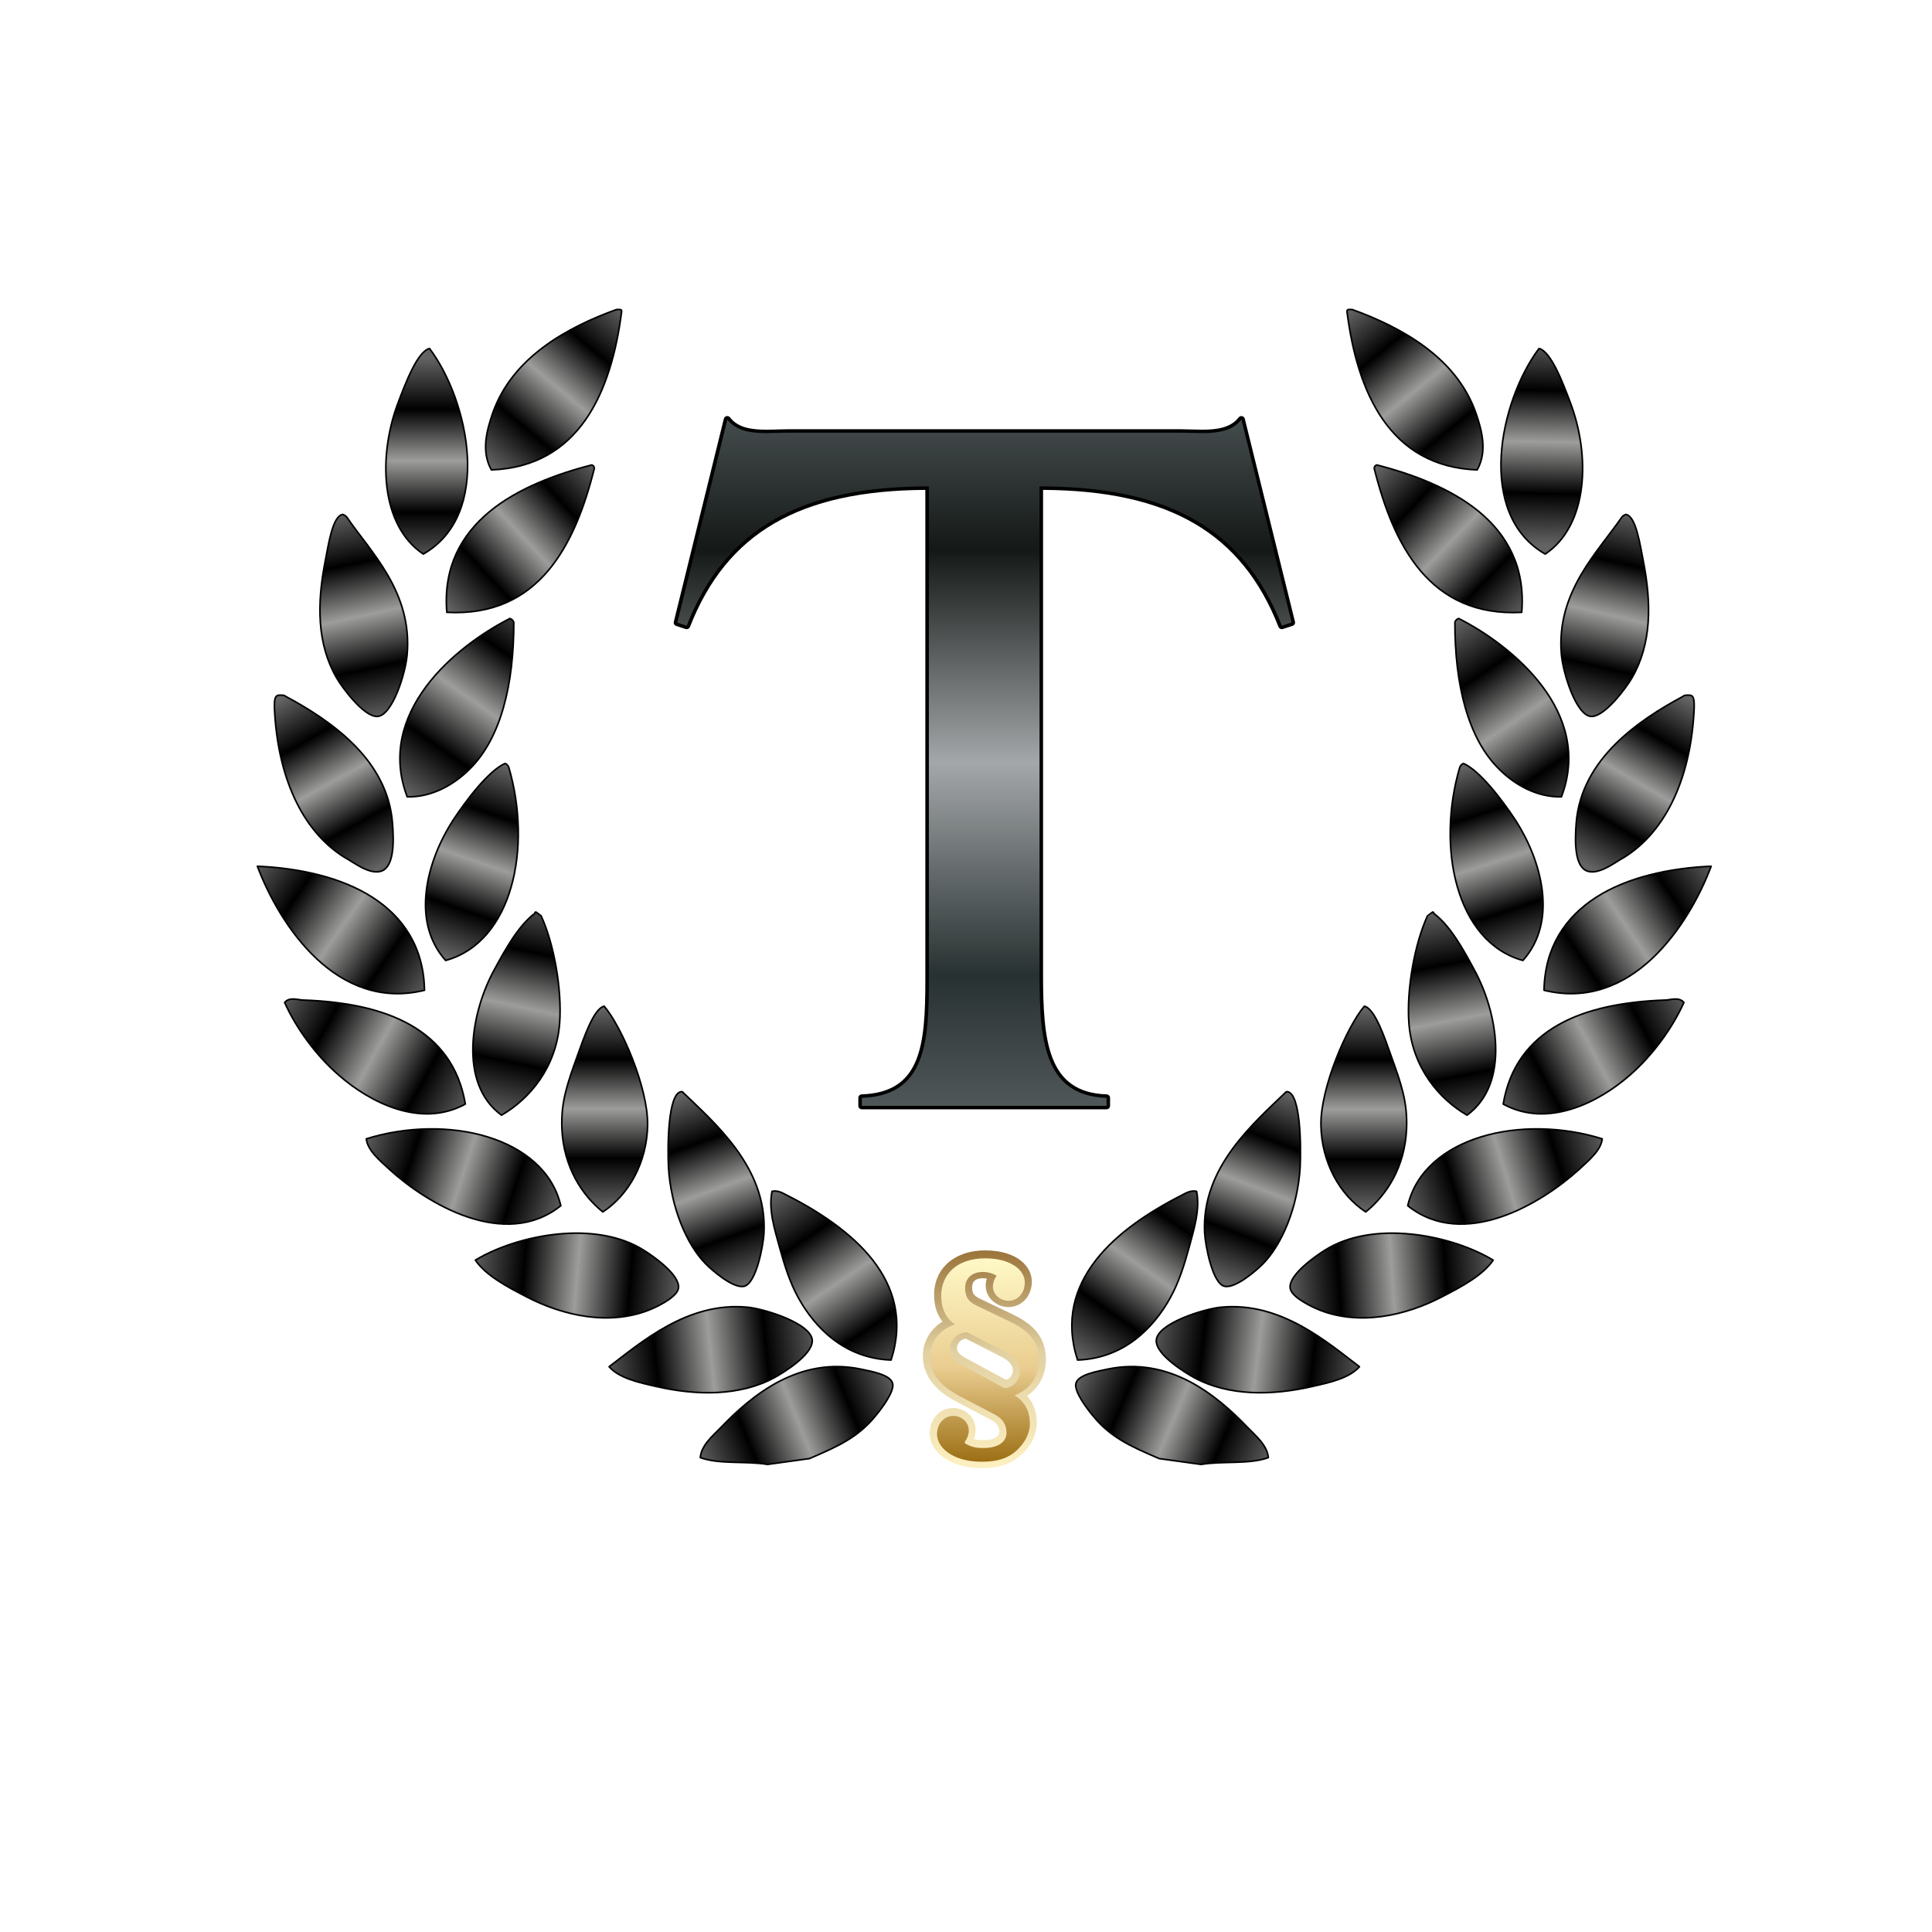 <?xml version="1.0" encoding="utf-8"?>
<!-- Generator: Adobe Illustrator 24.3.0, SVG Export Plug-In . SVG Version: 6.00 Build 0)  -->
<svg version="1.1" id="Layer_1" xmlns="http://www.w3.org/2000/svg" xmlns:xlink="http://www.w3.org/1999/xlink" x="0px" y="0px" viewBox="0 0 258 258" style="enable-background:new 0 0 258 258;" xml:space="preserve" width="300px" height="300px" preserveAspectRatio="none">
<style type="text/css">
	.st0{fill-rule:evenodd;clip-rule:evenodd;fill:url(#SVGID_1_);}
	
		.st1{fill-rule:evenodd;clip-rule:evenodd;fill:url(#SVGID_2_);stroke:#000000;stroke-width:0.216;stroke-linejoin:round;stroke-miterlimit:22.926;}
	
		.st2{fill-rule:evenodd;clip-rule:evenodd;fill:url(#SVGID_3_);stroke:#000000;stroke-width:0.216;stroke-linejoin:round;stroke-miterlimit:22.926;}
	
		.st3{fill-rule:evenodd;clip-rule:evenodd;fill:url(#SVGID_4_);stroke:#000000;stroke-width:0.216;stroke-linejoin:round;stroke-miterlimit:22.926;}
	
		.st4{fill-rule:evenodd;clip-rule:evenodd;fill:url(#SVGID_5_);stroke:#000000;stroke-width:0.216;stroke-linejoin:round;stroke-miterlimit:22.926;}
	
		.st5{fill-rule:evenodd;clip-rule:evenodd;fill:url(#SVGID_6_);stroke:#000000;stroke-width:0.216;stroke-linejoin:round;stroke-miterlimit:22.926;}
	
		.st6{fill-rule:evenodd;clip-rule:evenodd;fill:url(#SVGID_7_);stroke:#000000;stroke-width:0.216;stroke-linejoin:round;stroke-miterlimit:22.926;}
	
		.st7{fill-rule:evenodd;clip-rule:evenodd;fill:url(#SVGID_8_);stroke:#000000;stroke-width:0.216;stroke-linejoin:round;stroke-miterlimit:22.926;}
	
		.st8{fill-rule:evenodd;clip-rule:evenodd;fill:url(#SVGID_9_);stroke:#000000;stroke-width:0.216;stroke-linejoin:round;stroke-miterlimit:22.926;}
	
		.st9{fill-rule:evenodd;clip-rule:evenodd;fill:url(#SVGID_10_);stroke:#000000;stroke-width:0.216;stroke-linejoin:round;stroke-miterlimit:22.926;}
	
		.st10{fill-rule:evenodd;clip-rule:evenodd;fill:url(#SVGID_11_);stroke:#000000;stroke-width:0.216;stroke-linejoin:round;stroke-miterlimit:22.926;}
	
		.st11{fill-rule:evenodd;clip-rule:evenodd;fill:url(#SVGID_12_);stroke:#000000;stroke-width:0.216;stroke-linejoin:round;stroke-miterlimit:22.926;}
	
		.st12{fill-rule:evenodd;clip-rule:evenodd;fill:url(#SVGID_13_);stroke:#000000;stroke-width:0.216;stroke-linejoin:round;stroke-miterlimit:22.926;}
	
		.st13{fill-rule:evenodd;clip-rule:evenodd;fill:url(#SVGID_14_);stroke:#000000;stroke-width:0.216;stroke-linejoin:round;stroke-miterlimit:22.926;}
	
		.st14{fill-rule:evenodd;clip-rule:evenodd;fill:url(#SVGID_15_);stroke:#000000;stroke-width:0.216;stroke-linejoin:round;stroke-miterlimit:22.926;}
	
		.st15{fill-rule:evenodd;clip-rule:evenodd;fill:url(#SVGID_16_);stroke:#000000;stroke-width:0.216;stroke-linejoin:round;stroke-miterlimit:22.926;}
	
		.st16{fill-rule:evenodd;clip-rule:evenodd;fill:url(#SVGID_17_);stroke:#000000;stroke-width:0.216;stroke-linejoin:round;stroke-miterlimit:22.926;}
	
		.st17{fill-rule:evenodd;clip-rule:evenodd;fill:url(#SVGID_18_);stroke:#000000;stroke-width:0.216;stroke-linejoin:round;stroke-miterlimit:22.926;}
	
		.st18{fill-rule:evenodd;clip-rule:evenodd;fill:url(#SVGID_19_);stroke:#000000;stroke-width:0.216;stroke-linejoin:round;stroke-miterlimit:22.926;}
	
		.st19{fill-rule:evenodd;clip-rule:evenodd;fill:url(#SVGID_20_);stroke:#000000;stroke-width:0.216;stroke-linejoin:round;stroke-miterlimit:22.926;}
	
		.st20{fill-rule:evenodd;clip-rule:evenodd;fill:url(#SVGID_21_);stroke:#000000;stroke-width:0.216;stroke-linejoin:round;stroke-miterlimit:22.926;}
	
		.st21{fill-rule:evenodd;clip-rule:evenodd;fill:url(#SVGID_22_);stroke:#000000;stroke-width:0.216;stroke-linejoin:round;stroke-miterlimit:22.926;}
	
		.st22{fill-rule:evenodd;clip-rule:evenodd;fill:url(#SVGID_23_);stroke:#000000;stroke-width:0.216;stroke-linejoin:round;stroke-miterlimit:22.926;}
	
		.st23{fill-rule:evenodd;clip-rule:evenodd;fill:url(#SVGID_24_);stroke:#000000;stroke-width:0.216;stroke-linejoin:round;stroke-miterlimit:22.926;}
	
		.st24{fill-rule:evenodd;clip-rule:evenodd;fill:url(#SVGID_25_);stroke:#000000;stroke-width:0.216;stroke-linejoin:round;stroke-miterlimit:22.926;}
	
		.st25{fill-rule:evenodd;clip-rule:evenodd;fill:url(#SVGID_26_);stroke:#000000;stroke-width:0.216;stroke-linejoin:round;stroke-miterlimit:22.926;}
	
		.st26{fill-rule:evenodd;clip-rule:evenodd;fill:url(#SVGID_27_);stroke:#000000;stroke-width:0.216;stroke-linejoin:round;stroke-miterlimit:22.926;}
	
		.st27{fill-rule:evenodd;clip-rule:evenodd;fill:url(#SVGID_28_);stroke:#000000;stroke-width:0.216;stroke-linejoin:round;stroke-miterlimit:22.926;}
	
		.st28{fill-rule:evenodd;clip-rule:evenodd;fill:url(#SVGID_29_);stroke:#000000;stroke-width:0.216;stroke-linejoin:round;stroke-miterlimit:22.926;}
	
		.st29{fill-rule:evenodd;clip-rule:evenodd;fill:url(#SVGID_30_);stroke:#000000;stroke-width:0.216;stroke-linejoin:round;stroke-miterlimit:22.926;}
	
		.st30{fill-rule:evenodd;clip-rule:evenodd;fill:url(#SVGID_31_);stroke:#000000;stroke-width:0.216;stroke-linejoin:round;stroke-miterlimit:22.926;}
	
		.st31{fill-rule:evenodd;clip-rule:evenodd;fill:url(#SVGID_32_);stroke:#000000;stroke-width:0.216;stroke-linejoin:round;stroke-miterlimit:22.926;}
	
		.st32{fill-rule:evenodd;clip-rule:evenodd;fill:url(#SVGID_33_);stroke:#000000;stroke-width:0.216;stroke-linejoin:round;stroke-miterlimit:22.926;}
	
		.st33{fill-rule:evenodd;clip-rule:evenodd;fill:url(#SVGID_34_);stroke:#000000;stroke-width:0.216;stroke-linejoin:round;stroke-miterlimit:22.926;}
	
		.st34{fill-rule:evenodd;clip-rule:evenodd;fill:url(#SVGID_35_);stroke:#000000;stroke-width:0.216;stroke-linejoin:round;stroke-miterlimit:22.926;}
	.st35{fill-rule:evenodd;clip-rule:evenodd;fill:url(#SVGID_36_);}
	.st36{fill-rule:evenodd;clip-rule:evenodd;}
	.st37{fill-rule:evenodd;clip-rule:evenodd;fill:url(#SVGID_37_);}
</style>
<g>
	<linearGradient id="SVGID_1_" gradientUnits="userSpaceOnUse" x1="131.455" y1="206.52" x2="131.455" y2="156.482">
		<stop  offset="0" style="stop-color:#FEEA9B"/>
		<stop  offset="0.22" style="stop-color:#FDEFC0"/>
		<stop  offset="0.52" style="stop-color:#E1D0A2"/>
		<stop  offset="0.78" style="stop-color:#9D773D"/>
		<stop  offset="1" style="stop-color:#563D28"/>
	</linearGradient>
	<path class="st0" d="M139.67,181.54c0-3.45-2.34-5.03-4.63-6.11L131,173.5c-0.93-0.46-1.18-0.71-1.18-1.61
		c0-0.99,0.77-1.19,1.4-1.19c0.19,0,0.38,0.02,0.56,0.05c-0.14,0.45-0.15,0.81-0.15,0.91c0,1.78,1.57,2.89,3.03,2.89
		c1.79,0,3.13-1.47,3.13-3.41c0-2-1.95-4.16-6.24-4.16c-4.07,0-6.81,2.39-6.81,5.96c0,1.41,0.38,2.61,1.12,3.55
		c-1.61,0.99-2.62,2.68-2.62,4.54c0,3.77,3.3,5.52,4.55,6.18l4.62,2.44c0.7,0.37,1.03,0.87,1.03,1.57c0,0.99-1.53,1.1-2.19,1.1
		c-0.49,0-0.86-0.04-1.21-0.15c0.16-0.39,0.24-0.82,0.24-1.25c0-1.59-1.34-2.89-2.99-2.89c-1.78,0-3.14,1.47-3.14,3.41
		c0,2.23,2.43,4.61,6.93,4.61c2.34,0,3.97-0.55,5.32-1.78c1.3-1.2,2.05-2.74,2.05-4.24c0-1.47-0.43-2.68-1.29-3.62
		C138.76,185.32,139.67,183.59,139.67,181.54L139.67,181.54z M127.79,179.99L127.79,179.99c0-0.44,0.36-1.08,1.16-1.24l4.77,2.44
		c1.08,0.55,1.54,1.12,1.54,1.9c0,0.39-0.3,1-0.93,1.17l-5.16-2.79C128.49,181.12,127.79,180.67,127.79,179.99z"/>
	<g>
		<g>
			<g>
				<linearGradient id="SVGID_2_" gradientUnits="userSpaceOnUse" x1="65.662" y1="62.368" x2="83.358" y2="41.279">
					<stop  offset="0" style="stop-color:#646363"/>
					<stop  offset="0.25" style="stop-color:#000000"/>
					<stop  offset="0.5" style="stop-color:#9D9D9C"/>
					<stop  offset="0.75" style="stop-color:#000000"/>
					<stop  offset="1" style="stop-color:#646363"/>
				</linearGradient>
				<path class="st1" d="M65.62,62.75c11.71-0.43,16.01-10.36,17.39-21.13c0.01-0.29-0.13-0.29-0.35-0.29c-0.12,0-0.21,0-0.32,0
					c-6.5,2.33-13.94,6.37-16.55,13.85C65.04,57.37,64.2,60.24,65.62,62.75z"/>
				<linearGradient id="SVGID_3_" gradientUnits="userSpaceOnUse" x1="56.99" y1="75.286" x2="56.99" y2="47.761">
					<stop  offset="0" style="stop-color:#646363"/>
					<stop  offset="0.25" style="stop-color:#000000"/>
					<stop  offset="0.5" style="stop-color:#9D9D9C"/>
					<stop  offset="0.75" style="stop-color:#000000"/>
					<stop  offset="1" style="stop-color:#646363"/>
				</linearGradient>
				<path class="st2" d="M57.36,46.54c-1.62,0.38-3.24,4.73-4.15,7.11c-2.75,7.16-2.45,16.49,3.32,20.34
					C65.83,68.67,62.63,53.55,57.36,46.54z"/>
				<linearGradient id="SVGID_4_" gradientUnits="userSpaceOnUse" x1="59.761" y1="81.21" x2="80.013" y2="62.326">
					<stop  offset="0" style="stop-color:#646363"/>
					<stop  offset="0.25" style="stop-color:#000000"/>
					<stop  offset="0.5" style="stop-color:#9D9D9C"/>
					<stop  offset="0.75" style="stop-color:#000000"/>
					<stop  offset="1" style="stop-color:#646363"/>
				</linearGradient>
				<path class="st3" d="M79.02,62.09c-9.6,2.45-20.35,7.62-19.35,19.68c12.31,0.67,17.13-9.01,19.69-19.19
					C79.37,62.3,79.24,62.15,79.02,62.09z"/>
				<linearGradient id="SVGID_5_" gradientUnits="userSpaceOnUse" x1="51.15" y1="96.087" x2="45.283" y2="68.486">
					<stop  offset="0" style="stop-color:#646363"/>
					<stop  offset="0.25" style="stop-color:#000000"/>
					<stop  offset="0.5" style="stop-color:#9D9D9C"/>
					<stop  offset="0.75" style="stop-color:#000000"/>
					<stop  offset="1" style="stop-color:#646363"/>
				</linearGradient>
				<path class="st4" d="M45.79,68.7c-1.39,0.14-1.95,4.18-2.34,6.13c-1.15,5.79-1.12,11.18,1.5,15.7c0.72,1.25,3.64,5.25,5.46,5.14
					c2.01-0.13,3.76-5.8,3.96-8.26c0.72-8.38-4.89-13.71-8.08-18.38C46.16,68.88,45.97,68.78,45.79,68.7z"/>
				<linearGradient id="SVGID_6_" gradientUnits="userSpaceOnUse" x1="53.899" y1="105.82" x2="71.49" y2="80.698">
					<stop  offset="0" style="stop-color:#646363"/>
					<stop  offset="0.25" style="stop-color:#000000"/>
					<stop  offset="0.5" style="stop-color:#9D9D9C"/>
					<stop  offset="0.75" style="stop-color:#000000"/>
					<stop  offset="1" style="stop-color:#646363"/>
				</linearGradient>
				<path class="st5" d="M68.1,82.59c-7.35,3.72-17.98,12.65-13.72,23.82c3.4,0.08,6.34-1.73,8.27-3.64
					c4.27-4.16,5.98-11.46,5.96-19.67C68.53,82.85,68.34,82.69,68.1,82.59z"/>
				<linearGradient id="SVGID_7_" gradientUnits="userSpaceOnUse" x1="50.724" y1="115.687" x2="38.187" y2="93.069">
					<stop  offset="0" style="stop-color:#646363"/>
					<stop  offset="0.25" style="stop-color:#000000"/>
					<stop  offset="0.5" style="stop-color:#9D9D9C"/>
					<stop  offset="0.75" style="stop-color:#000000"/>
					<stop  offset="1" style="stop-color:#646363"/>
				</linearGradient>
				<path class="st6" d="M37.84,92.85c-0.98-0.07-1.33-0.16-1.15,2.48c0.56,8.93,3.94,16.19,9.91,19.51c0.74,0.42,2.84,2,4.32,1.49
					c1.74-0.59,1.69-3.99,1.49-6.44c-0.67-8.6-8.48-13.8-14.23-16.88C38.05,92.96,38.05,92.86,37.84,92.85z"/>
				<linearGradient id="SVGID_8_" gradientUnits="userSpaceOnUse" x1="59.3" y1="127.676" x2="67.983" y2="102.46">
					<stop  offset="0" style="stop-color:#646363"/>
					<stop  offset="0.25" style="stop-color:#000000"/>
					<stop  offset="0.5" style="stop-color:#9D9D9C"/>
					<stop  offset="0.75" style="stop-color:#000000"/>
					<stop  offset="1" style="stop-color:#646363"/>
				</linearGradient>
				<path class="st7" d="M59.51,128.26c8.98-2.47,11.56-15.18,8.43-25.8c-0.1-0.24-0.25-0.41-0.49-0.51
					c-2.16,0.95-5.12,4.78-6.97,7.61C57.03,114.93,54.8,122.99,59.51,128.26z"/>
				<linearGradient id="SVGID_9_" gradientUnits="userSpaceOnUse" x1="57.621" y1="132.174" x2="33.674" y2="115.406">
					<stop  offset="0" style="stop-color:#646363"/>
					<stop  offset="0.25" style="stop-color:#000000"/>
					<stop  offset="0.5" style="stop-color:#9D9D9C"/>
					<stop  offset="0.75" style="stop-color:#000000"/>
					<stop  offset="1" style="stop-color:#646363"/>
				</linearGradient>
				<path class="st8" d="M34.37,115.68c3,7.94,10.62,19.44,22.32,16.56C56.47,120.7,45.73,116.15,34.37,115.68z"/>
				<linearGradient id="SVGID_10_" gradientUnits="userSpaceOnUse" x1="66.531" y1="149.106" x2="72.741" y2="119.888">
					<stop  offset="0" style="stop-color:#646363"/>
					<stop  offset="0.25" style="stop-color:#000000"/>
					<stop  offset="0.5" style="stop-color:#9D9D9C"/>
					<stop  offset="0.75" style="stop-color:#000000"/>
					<stop  offset="1" style="stop-color:#646363"/>
				</linearGradient>
				<path class="st9" d="M71.58,121.8c-0.14-0.03-0.14,0.07-0.15,0.16c-2.19,1.65-3.88,4.68-5.46,7.61
					c-3.02,5.53-4.83,15.09,1,19.35c3.72-2.14,7.3-6.32,7.76-12.25c0.35-4.64-0.8-10.78-2.48-14.39
					C72.23,122.28,71.81,121.96,71.58,121.8z"/>
				<linearGradient id="SVGID_11_" gradientUnits="userSpaceOnUse" x1="63.051" y1="147.772" x2="37.169" y2="133.425">
					<stop  offset="0" style="stop-color:#646363"/>
					<stop  offset="0.25" style="stop-color:#000000"/>
					<stop  offset="0.5" style="stop-color:#9D9D9C"/>
					<stop  offset="0.75" style="stop-color:#000000"/>
					<stop  offset="1" style="stop-color:#646363"/>
				</linearGradient>
				<path class="st10" d="M38.01,133.87c1.51,3.38,4.19,7.1,7.29,9.76c4,3.48,10.8,7.12,16.84,3.81
					c-1.67-10.01-10.64-13.53-21.65-13.89C39.71,133.52,38.67,133.1,38.01,133.87z"/>
				<linearGradient id="SVGID_12_" gradientUnits="userSpaceOnUse" x1="80.76" y1="161.355" x2="80.76" y2="134.791">
					<stop  offset="0" style="stop-color:#646363"/>
					<stop  offset="0.25" style="stop-color:#000000"/>
					<stop  offset="0.5" style="stop-color:#9D9D9C"/>
					<stop  offset="0.75" style="stop-color:#000000"/>
					<stop  offset="1" style="stop-color:#646363"/>
				</linearGradient>
				<path class="st11" d="M80.5,161.84c3.48-2.27,5.9-6.64,5.98-11.59c0.07-5.05-3.52-13.24-5.8-15.88c-1.42,0.34-2.7,4.2-3.64,6.8
					c-1.25,3.49-2.15,5.94-2,9.59C75.27,155.81,77.68,159.57,80.5,161.84z"/>
				<linearGradient id="SVGID_13_" gradientUnits="userSpaceOnUse" x1="99.785" y1="171.348" x2="90.739" y2="146.494">
					<stop  offset="0" style="stop-color:#646363"/>
					<stop  offset="0.25" style="stop-color:#000000"/>
					<stop  offset="0.5" style="stop-color:#9D9D9C"/>
					<stop  offset="0.75" style="stop-color:#000000"/>
					<stop  offset="1" style="stop-color:#646363"/>
				</linearGradient>
				<path class="st12" d="M91.11,145.79c-0.06,0.01-0.14,0-0.17,0c-1.74,0.28-1.81,7.22-1.67,10.09c0.32,5.33,2.41,10.32,4.98,12.91
					c0.75,0.76,3.63,3.32,5.12,2.98c1.6-0.36,2.56-5.4,2.65-7.11C102.49,155.82,95.22,149.78,91.11,145.79z"/>
				<linearGradient id="SVGID_14_" gradientUnits="userSpaceOnUse" x1="75.498" y1="160.973" x2="48.313" y2="152.14">
					<stop  offset="0" style="stop-color:#646363"/>
					<stop  offset="0.25" style="stop-color:#000000"/>
					<stop  offset="0.5" style="stop-color:#9D9D9C"/>
					<stop  offset="0.75" style="stop-color:#000000"/>
					<stop  offset="1" style="stop-color:#646363"/>
				</linearGradient>
				<path class="st13" d="M48.92,152.08c0.15,1.53,1.8,2.9,3.14,4.13c4.83,4.4,15.31,10.83,22.83,4.8
					C72.72,151.76,59.62,148.72,48.92,152.08z"/>
				<linearGradient id="SVGID_15_" gradientUnits="userSpaceOnUse" x1="120.064" y1="183.408" x2="103.753" y2="159.227">
					<stop  offset="0" style="stop-color:#646363"/>
					<stop  offset="0.25" style="stop-color:#000000"/>
					<stop  offset="0.5" style="stop-color:#9D9D9C"/>
					<stop  offset="0.75" style="stop-color:#000000"/>
					<stop  offset="1" style="stop-color:#646363"/>
				</linearGradient>
				<path class="st14" d="M103.1,159.09c-0.5,2.41,0.33,5.03,0.99,7.43c0.64,2.35,1.39,4.77,2.53,6.8c2.2,3.98,6.15,8.08,12.37,8.3
					c3.44-10.56-5.27-17.65-13.97-22.04C104.61,159.38,103.92,158.91,103.1,159.09z"/>
				<linearGradient id="SVGID_16_" gradientUnits="userSpaceOnUse" x1="91.279" y1="171.404" x2="62.902" y2="168.922">
					<stop  offset="0" style="stop-color:#646363"/>
					<stop  offset="0.25" style="stop-color:#000000"/>
					<stop  offset="0.5" style="stop-color:#9D9D9C"/>
					<stop  offset="0.75" style="stop-color:#000000"/>
					<stop  offset="1" style="stop-color:#646363"/>
				</linearGradient>
				<path class="st15" d="M63.48,168.28c1.37,2.02,4.22,3.56,6.96,4.96c4.55,2.35,11.06,4,16.71,1.5c1.26-0.57,3.4-1.7,3.46-2.81
					c0.11-1.76-3.39-4.19-4.63-4.97C79.6,162.91,69.22,164.81,63.48,168.28z"/>
				<linearGradient id="SVGID_17_" gradientUnits="userSpaceOnUse" x1="109.611" y1="178.882" x2="80.15" y2="181.978">
					<stop  offset="0" style="stop-color:#646363"/>
					<stop  offset="0.25" style="stop-color:#000000"/>
					<stop  offset="0.5" style="stop-color:#9D9D9C"/>
					<stop  offset="0.75" style="stop-color:#000000"/>
					<stop  offset="1" style="stop-color:#646363"/>
				</linearGradient>
				<path class="st16" d="M81.34,182.51c1.34,1.53,3.93,2.11,6.29,2.64c5.41,1.24,11.17,1.29,15.73-1.15
					c1.15-0.63,5.12-3.02,5.11-4.96c-0.03-2.29-6.38-4.26-8.61-4.47C91.79,173.78,85.51,179.36,81.34,182.51z"/>
				<linearGradient id="SVGID_18_" gradientUnits="userSpaceOnUse" x1="119.62" y1="184.109" x2="93.198" y2="194.784">
					<stop  offset="0" style="stop-color:#646363"/>
					<stop  offset="0.25" style="stop-color:#000000"/>
					<stop  offset="0.5" style="stop-color:#9D9D9C"/>
					<stop  offset="0.75" style="stop-color:#000000"/>
					<stop  offset="1" style="stop-color:#646363"/>
				</linearGradient>
				<path class="st17" d="M102.5,195.56c1.86-0.26,3.7-0.51,5.59-0.78c3.88-1.65,6.54-2.87,8.85-5.73c0.77-0.92,2.54-3.24,2.26-4.32
					c-0.32-1.17-2.81-1.59-4.26-1.9c-8.16-1.71-14.5,3.43-18.64,7.76c-1.11,1.15-2.65,2.4-2.78,4.06
					C96.05,195.58,99.66,195.08,102.5,195.56z"/>
			</g>
			<linearGradient id="SVGID_19_" gradientUnits="userSpaceOnUse" x1="197.483" y1="63.011" x2="180.154" y2="41.611">
				<stop  offset="0" style="stop-color:#646363"/>
				<stop  offset="0.25" style="stop-color:#000000"/>
				<stop  offset="0.5" style="stop-color:#9D9D9C"/>
				<stop  offset="0.75" style="stop-color:#000000"/>
				<stop  offset="1" style="stop-color:#646363"/>
			</linearGradient>
			<path class="st18" d="M197.26,62.75c-11.7-0.43-16.01-10.36-17.38-21.13c0-0.29,0.13-0.29,0.36-0.29c0.11,0,0.21,0,0.32,0
				c6.49,2.33,13.94,6.37,16.54,13.85C197.85,57.37,198.68,60.24,197.26,62.75z"/>
			<linearGradient id="SVGID_20_" gradientUnits="userSpaceOnUse" x1="205.714" y1="72.756" x2="206.194" y2="45.257">
				<stop  offset="0" style="stop-color:#646363"/>
				<stop  offset="0.25" style="stop-color:#000000"/>
				<stop  offset="0.5" style="stop-color:#9D9D9C"/>
				<stop  offset="0.75" style="stop-color:#000000"/>
				<stop  offset="1" style="stop-color:#646363"/>
			</linearGradient>
			<path class="st19" d="M205.52,46.54c1.62,0.38,3.24,4.73,4.14,7.11c2.75,7.16,2.45,16.49-3.31,20.34
				C197.05,68.67,200.26,53.55,205.52,46.54z"/>
			<linearGradient id="SVGID_21_" gradientUnits="userSpaceOnUse" x1="203.658" y1="82.007" x2="183.733" y2="62.765">
				<stop  offset="0" style="stop-color:#646363"/>
				<stop  offset="0.25" style="stop-color:#000000"/>
				<stop  offset="0.5" style="stop-color:#9D9D9C"/>
				<stop  offset="0.75" style="stop-color:#000000"/>
				<stop  offset="1" style="stop-color:#646363"/>
			</linearGradient>
			<path class="st20" d="M183.86,62.09c9.59,2.45,20.35,7.62,19.35,19.68c-12.31,0.67-17.13-9.01-19.69-19.19
				C183.51,62.3,183.64,62.15,183.86,62.09z"/>
			<linearGradient id="SVGID_22_" gradientUnits="userSpaceOnUse" x1="211.58" y1="95.8" x2="217.923" y2="68.323">
				<stop  offset="0" style="stop-color:#646363"/>
				<stop  offset="0.25" style="stop-color:#000000"/>
				<stop  offset="0.5" style="stop-color:#9D9D9C"/>
				<stop  offset="0.75" style="stop-color:#000000"/>
				<stop  offset="1" style="stop-color:#646363"/>
			</linearGradient>
			<path class="st21" d="M217.09,68.7c1.39,0.14,1.94,4.18,2.34,6.13c1.14,5.79,1.12,11.18-1.5,15.7c-0.72,1.25-3.64,5.25-5.46,5.14
				c-2-0.13-3.75-5.8-3.96-8.26c-0.72-8.38,4.89-13.71,8.09-18.38C216.72,68.88,216.91,68.78,217.09,68.7z"/>
			<linearGradient id="SVGID_23_" gradientUnits="userSpaceOnUse" x1="210.891" y1="108.999" x2="193.716" y2="83.536">
				<stop  offset="0" style="stop-color:#646363"/>
				<stop  offset="0.25" style="stop-color:#000000"/>
				<stop  offset="0.5" style="stop-color:#9D9D9C"/>
				<stop  offset="0.75" style="stop-color:#000000"/>
				<stop  offset="1" style="stop-color:#646363"/>
			</linearGradient>
			<path class="st22" d="M194.79,82.59c7.35,3.72,17.99,12.65,13.72,23.82c-3.39,0.08-6.34-1.73-8.26-3.64
				c-4.27-4.16-5.98-11.46-5.96-19.67C194.35,82.85,194.54,82.69,194.79,82.59z"/>
			<linearGradient id="SVGID_24_" gradientUnits="userSpaceOnUse" x1="212.005" y1="115.566" x2="224.944" y2="93.154">
				<stop  offset="0" style="stop-color:#646363"/>
				<stop  offset="0.25" style="stop-color:#000000"/>
				<stop  offset="0.5" style="stop-color:#9D9D9C"/>
				<stop  offset="0.75" style="stop-color:#000000"/>
				<stop  offset="1" style="stop-color:#646363"/>
			</linearGradient>
			<path class="st23" d="M225.05,92.85c0.98-0.07,1.33-0.16,1.15,2.48c-0.56,8.93-3.95,16.19-9.91,19.51
				c-0.73,0.42-2.84,2-4.31,1.49c-1.74-0.59-1.68-3.99-1.49-6.44c0.68-8.6,8.48-13.8,14.23-16.88
				C224.84,92.96,224.84,92.86,225.05,92.85z"/>
			<linearGradient id="SVGID_25_" gradientUnits="userSpaceOnUse" x1="203.454" y1="127.903" x2="195.209" y2="102.527">
				<stop  offset="0" style="stop-color:#646363"/>
				<stop  offset="0.25" style="stop-color:#000000"/>
				<stop  offset="0.5" style="stop-color:#9D9D9C"/>
				<stop  offset="0.75" style="stop-color:#000000"/>
				<stop  offset="1" style="stop-color:#646363"/>
			</linearGradient>
			<path class="st24" d="M203.37,128.26c-8.97-2.47-11.57-15.18-8.43-25.8c0.1-0.24,0.25-0.41,0.49-0.51
				c2.16,0.95,5.12,4.78,6.97,7.61C205.85,114.93,208.09,122.99,203.37,128.26z"/>
			<linearGradient id="SVGID_26_" gradientUnits="userSpaceOnUse" x1="205.15" y1="131.989" x2="229.369" y2="115.652">
				<stop  offset="0" style="stop-color:#646363"/>
				<stop  offset="0.25" style="stop-color:#000000"/>
				<stop  offset="0.5" style="stop-color:#9D9D9C"/>
				<stop  offset="0.75" style="stop-color:#000000"/>
				<stop  offset="1" style="stop-color:#646363"/>
			</linearGradient>
			<path class="st25" d="M228.51,115.68c-3,7.94-10.63,19.44-22.32,16.56C206.41,120.7,217.16,116.15,228.51,115.68z"/>
			<linearGradient id="SVGID_27_" gradientUnits="userSpaceOnUse" x1="196.501" y1="150.97" x2="190.799" y2="121.637">
				<stop  offset="0" style="stop-color:#646363"/>
				<stop  offset="0.25" style="stop-color:#000000"/>
				<stop  offset="0.5" style="stop-color:#9D9D9C"/>
				<stop  offset="0.75" style="stop-color:#000000"/>
				<stop  offset="1" style="stop-color:#646363"/>
			</linearGradient>
			<path class="st26" d="M191.3,121.8c0.14-0.03,0.14,0.07,0.15,0.16c2.2,1.65,3.89,4.68,5.46,7.61c3.02,5.53,4.83,15.09-1,19.35
				c-3.71-2.14-7.3-6.32-7.76-12.25c-0.35-4.64,0.81-10.78,2.49-14.39C190.65,122.28,191.07,121.96,191.3,121.8z"/>
			<linearGradient id="SVGID_28_" gradientUnits="userSpaceOnUse" x1="199.73" y1="147.578" x2="225.852" y2="133.689">
				<stop  offset="0" style="stop-color:#646363"/>
				<stop  offset="0.25" style="stop-color:#000000"/>
				<stop  offset="0.5" style="stop-color:#9D9D9C"/>
				<stop  offset="0.75" style="stop-color:#000000"/>
				<stop  offset="1" style="stop-color:#646363"/>
			</linearGradient>
			<path class="st27" d="M224.87,133.87c-1.51,3.38-4.19,7.1-7.28,9.76c-4,3.48-10.81,7.12-16.85,3.81
				c1.67-10.01,10.64-13.53,21.65-13.89C223.17,133.52,224.21,133.1,224.87,133.87z"/>
			<linearGradient id="SVGID_29_" gradientUnits="userSpaceOnUse" x1="182.124" y1="161.424" x2="182.124" y2="134.854">
				<stop  offset="0" style="stop-color:#646363"/>
				<stop  offset="0.25" style="stop-color:#000000"/>
				<stop  offset="0.5" style="stop-color:#9D9D9C"/>
				<stop  offset="0.75" style="stop-color:#000000"/>
				<stop  offset="1" style="stop-color:#646363"/>
			</linearGradient>
			<path class="st28" d="M182.38,161.84c-3.48-2.27-5.9-6.64-5.98-11.59c-0.07-5.05,3.52-13.24,5.8-15.88
				c1.42,0.34,2.71,4.2,3.63,6.8c1.25,3.49,2.15,5.94,2,9.59C187.61,155.81,185.2,159.57,182.38,161.84z"/>
			<linearGradient id="SVGID_30_" gradientUnits="userSpaceOnUse" x1="163.043" y1="170.941" x2="172.517" y2="146.26">
				<stop  offset="0" style="stop-color:#646363"/>
				<stop  offset="0.25" style="stop-color:#000000"/>
				<stop  offset="0.5" style="stop-color:#9D9D9C"/>
				<stop  offset="0.75" style="stop-color:#000000"/>
				<stop  offset="1" style="stop-color:#646363"/>
			</linearGradient>
			<path class="st29" d="M171.77,145.79c0.06,0.01,0.14,0,0.17,0c1.74,0.28,1.82,7.22,1.68,10.09c-0.32,5.33-2.42,10.32-4.98,12.91
				c-0.75,0.76-3.64,3.32-5.12,2.98c-1.6-0.36-2.55-5.4-2.65-7.11C160.39,155.82,167.66,149.78,171.77,145.79z"/>
			<linearGradient id="SVGID_31_" gradientUnits="userSpaceOnUse" x1="187.326" y1="160.772" x2="214.65" y2="152.418">
				<stop  offset="0" style="stop-color:#646363"/>
				<stop  offset="0.25" style="stop-color:#000000"/>
				<stop  offset="0.5" style="stop-color:#9D9D9C"/>
				<stop  offset="0.75" style="stop-color:#000000"/>
				<stop  offset="1" style="stop-color:#646363"/>
			</linearGradient>
			<path class="st30" d="M213.96,152.08c-0.15,1.53-1.8,2.9-3.14,4.13c-4.83,4.4-15.32,10.83-22.83,4.8
				C190.17,151.76,203.27,148.72,213.96,152.08z"/>
			<linearGradient id="SVGID_32_" gradientUnits="userSpaceOnUse" x1="144.094" y1="181.175" x2="160.83" y2="157.274">
				<stop  offset="0" style="stop-color:#646363"/>
				<stop  offset="0.25" style="stop-color:#000000"/>
				<stop  offset="0.5" style="stop-color:#9D9D9C"/>
				<stop  offset="0.75" style="stop-color:#000000"/>
				<stop  offset="1" style="stop-color:#646363"/>
			</linearGradient>
			<path class="st31" d="M159.79,159.09c0.49,2.41-0.34,5.03-0.98,7.43c-0.64,2.35-1.4,4.77-2.54,6.8c-2.2,3.98-6.15,8.08-12.37,8.3
				c-3.43-10.56,5.28-17.65,13.97-22.04C158.27,159.38,158.97,158.91,159.79,159.09z"/>
			<linearGradient id="SVGID_33_" gradientUnits="userSpaceOnUse" x1="171.705" y1="171.184" x2="200.098" y2="169.198">
				<stop  offset="0" style="stop-color:#646363"/>
				<stop  offset="0.25" style="stop-color:#000000"/>
				<stop  offset="0.5" style="stop-color:#9D9D9C"/>
				<stop  offset="0.75" style="stop-color:#000000"/>
				<stop  offset="1" style="stop-color:#646363"/>
			</linearGradient>
			<path class="st32" d="M199.4,168.28c-1.37,2.02-4.22,3.56-6.96,4.96c-4.55,2.35-11.05,4-16.7,1.5c-1.26-0.57-3.4-1.7-3.46-2.81
				c-0.11-1.76,3.4-4.19,4.63-4.97C183.29,162.91,193.66,164.81,199.4,168.28z"/>
			<linearGradient id="SVGID_34_" gradientUnits="userSpaceOnUse" x1="153.31" y1="178.661" x2="182.724" y2="182.272">
				<stop  offset="0" style="stop-color:#646363"/>
				<stop  offset="0.25" style="stop-color:#000000"/>
				<stop  offset="0.5" style="stop-color:#9D9D9C"/>
				<stop  offset="0.75" style="stop-color:#000000"/>
				<stop  offset="1" style="stop-color:#646363"/>
			</linearGradient>
			<path class="st33" d="M181.54,182.51c-1.34,1.53-3.94,2.11-6.29,2.64c-5.41,1.24-11.18,1.29-15.73-1.15
				c-1.14-0.63-5.13-3.02-5.11-4.96c0.03-2.29,6.38-4.26,8.61-4.47C171.1,173.78,177.37,179.36,181.54,182.51z"/>
			<linearGradient id="SVGID_35_" gradientUnits="userSpaceOnUse" x1="143.605" y1="183.992" x2="169.832" y2="195.124">
				<stop  offset="0" style="stop-color:#646363"/>
				<stop  offset="0.25" style="stop-color:#000000"/>
				<stop  offset="0.5" style="stop-color:#9D9D9C"/>
				<stop  offset="0.75" style="stop-color:#000000"/>
				<stop  offset="1" style="stop-color:#646363"/>
			</linearGradient>
			<path class="st34" d="M160.38,195.56c-1.86-0.26-3.7-0.51-5.58-0.78c-3.88-1.65-6.55-2.87-8.86-5.73
				c-0.77-0.92-2.54-3.24-2.26-4.32c0.31-1.17,2.8-1.59,4.26-1.9c8.16-1.71,14.5,3.43,18.64,7.76c1.11,1.15,2.65,2.4,2.79,4.06
				C166.84,195.58,163.23,195.08,160.38,195.56z"/>
		</g>
	</g>
	<g>
		<linearGradient id="SVGID_36_" gradientUnits="userSpaceOnUse" x1="131.457" y1="45.089" x2="131.457" y2="158.59">
			<stop  offset="0" style="stop-color:#636B6E"/>
			<stop  offset="0.25" style="stop-color:#141917"/>
			<stop  offset="0.5" style="stop-color:#A4A7A9"/>
			<stop  offset="0.75" style="stop-color:#283131"/>
			<stop  offset="1" style="stop-color:#696F71"/>
		</linearGradient>
		<path class="st35" d="M115.09,147.9c-0.13,0-0.24-0.1-0.24-0.24v-1.06c0-0.13,0.1-0.23,0.23-0.24c8.08-0.25,8.72-6.87,8.72-15.49
			v-65.7c-17.07,0.05-26.91,5.75-31.89,18.45c-0.04,0.09-0.12,0.15-0.22,0.15c-0.02,0-0.05,0-0.07-0.01l-1.25-0.41
			c-0.12-0.04-0.19-0.16-0.16-0.28l6.68-27.11c0.02-0.09,0.09-0.16,0.18-0.17c0.02,0,0.03,0,0.05,0c0.07,0,0.14,0.03,0.19,0.09
			c1.16,1.51,3.19,1.72,5.03,1.72c0.51,0,1.02-0.02,1.51-0.03c0.46-0.02,0.91-0.03,1.33-0.03h52.53c0.42,0,0.86,0.01,1.32,0.03
			c0.49,0.02,1,0.03,1.51,0.03c1.85,0,3.89-0.2,5.05-1.72c0.05-0.06,0.12-0.09,0.19-0.09c0.02,0,0.03,0,0.05,0
			c0.09,0.02,0.16,0.09,0.18,0.17l6.7,27.1c0.03,0.12-0.04,0.24-0.15,0.28l-1.3,0.42c-0.02,0.01-0.05,0.01-0.07,0.01
			c-0.09,0-0.18-0.06-0.22-0.15c-4.98-12.7-14.82-18.39-31.9-18.45v64.87c0,9.09,0.64,16.06,8.72,16.32c0.13,0,0.23,0.11,0.23,0.24
			v1.06c0,0.13-0.11,0.24-0.24,0.24H115.09z"/>
		<path class="st36" d="M165.78,56.03l6.7,27.1l-1.3,0.42c-5.2-13.27-15.62-18.6-32.36-18.6v65.11c0,8.35,0.39,16.28,8.95,16.55
			v1.06h-32.68v-1.06c8.56-0.27,8.95-7.52,8.95-15.73V64.95c-16.73,0-27.15,5.33-32.34,18.6l-1.25-0.41l6.68-27.11
			c1.19,1.55,3.22,1.81,5.22,1.81c0.99,0,1.97-0.06,2.83-0.06h52.53c0.86,0,1.84,0.06,2.83,0.06
			C162.54,57.84,164.58,57.58,165.78,56.03L165.78,56.03z M97.12,55.56L97.12,55.56c-0.03,0-0.06,0-0.1,0.01
			c-0.18,0.04-0.32,0.17-0.36,0.35l-6.68,27.11c-0.06,0.24,0.08,0.48,0.31,0.56L91.55,84c0.05,0.02,0.1,0.02,0.15,0.02
			c0.19,0,0.37-0.11,0.44-0.3c4.91-12.54,14.62-18.2,31.43-18.3v65.46c0,8.77-0.61,15-8.49,15.26c-0.26,0.01-0.46,0.22-0.46,0.47
			v1.06c0,0.26,0.21,0.47,0.47,0.47h32.68c0.26,0,0.47-0.21,0.47-0.47v-1.06c0-0.25-0.2-0.46-0.46-0.47
			c-7.87-0.25-8.49-7.12-8.49-16.08V65.42c16.82,0.1,26.53,5.76,31.44,18.3c0.07,0.18,0.25,0.3,0.44,0.3c0.05,0,0.1-0.01,0.14-0.02
			l1.3-0.42c0.24-0.08,0.38-0.32,0.32-0.56l-6.7-27.1c-0.04-0.18-0.18-0.31-0.36-0.35c-0.03-0.01-0.07-0.01-0.1-0.01
			c-0.14,0-0.28,0.07-0.37,0.19c-1.1,1.43-3.07,1.63-4.86,1.63c-0.51,0-1.01-0.02-1.5-0.03c-0.46-0.02-0.91-0.03-1.33-0.03h-52.53
			c-0.42,0-0.87,0.01-1.33,0.03c-0.49,0.02-0.99,0.03-1.5,0.03c-1.78,0-3.75-0.19-4.85-1.63C97.41,55.62,97.27,55.56,97.12,55.56z"
			/>
	</g>
	<linearGradient id="SVGID_37_" gradientUnits="userSpaceOnUse" x1="131.457" y1="157.155" x2="131.457" y2="206.095">
		<stop  offset="0" style="stop-color:#FFE054"/>
		<stop  offset="0.22" style="stop-color:#FFF9C7"/>
		<stop  offset="0.52" style="stop-color:#EACD90"/>
		<stop  offset="0.78" style="stop-color:#9B6E14"/>
		<stop  offset="1" style="stop-color:#4D3928"/>
	</linearGradient>
	<path class="st37" d="M128.23,186.48c-1.71-0.91-4.04-2.41-4.04-5.35c0-1.96,1.35-3.65,3.35-4.26c-1.16-0.78-1.85-2.05-1.85-3.82
		c0-2.86,2.08-5.01,5.87-5.01c3.32,0,5.29,1.5,5.29,3.21c0,1.5-1,2.46-2.18,2.46c-1.03,0-2.08-0.77-2.08-1.94
		c0-0.11,0.03-0.77,0.5-1.41c-0.55-0.33-1.21-0.5-1.85-0.5c-1.24,0-2.35,0.67-2.35,2.13c0,1.47,0.69,1.97,1.72,2.46l4.04,1.94
		c2.69,1.27,4.1,2.73,4.1,5.26c0,2.05-1.11,3.88-3.27,4.68c1.71,1.03,2.05,2.57,2.05,3.8c0,1.33-0.72,2.6-1.74,3.54
		c-1.27,1.17-2.77,1.53-4.68,1.53c-4.05,0-5.98-2.02-5.98-3.66c0-1.5,1-2.46,2.19-2.46c1.08,0,2.05,0.83,2.05,1.94
		c0,0.5-0.17,1.02-0.47,1.41l-0.08,0.28c0.8,0.5,1.47,0.66,2.46,0.66c2.38,0,3.13-1.08,3.13-2.05c0-0.91-0.39-1.8-1.53-2.41
		L128.23,186.48L128.23,186.48z M129.12,177.9L129.12,177.9c-1.5,0.11-2.27,1.28-2.27,2.22c0,1.33,1.3,2.02,1.88,2.32l5.42,2.94
		c1.33-0.11,2.05-1.24,2.05-2.16c0-1.52-1.19-2.3-2.05-2.74L129.12,177.9z"/>
</g>
</svg>
